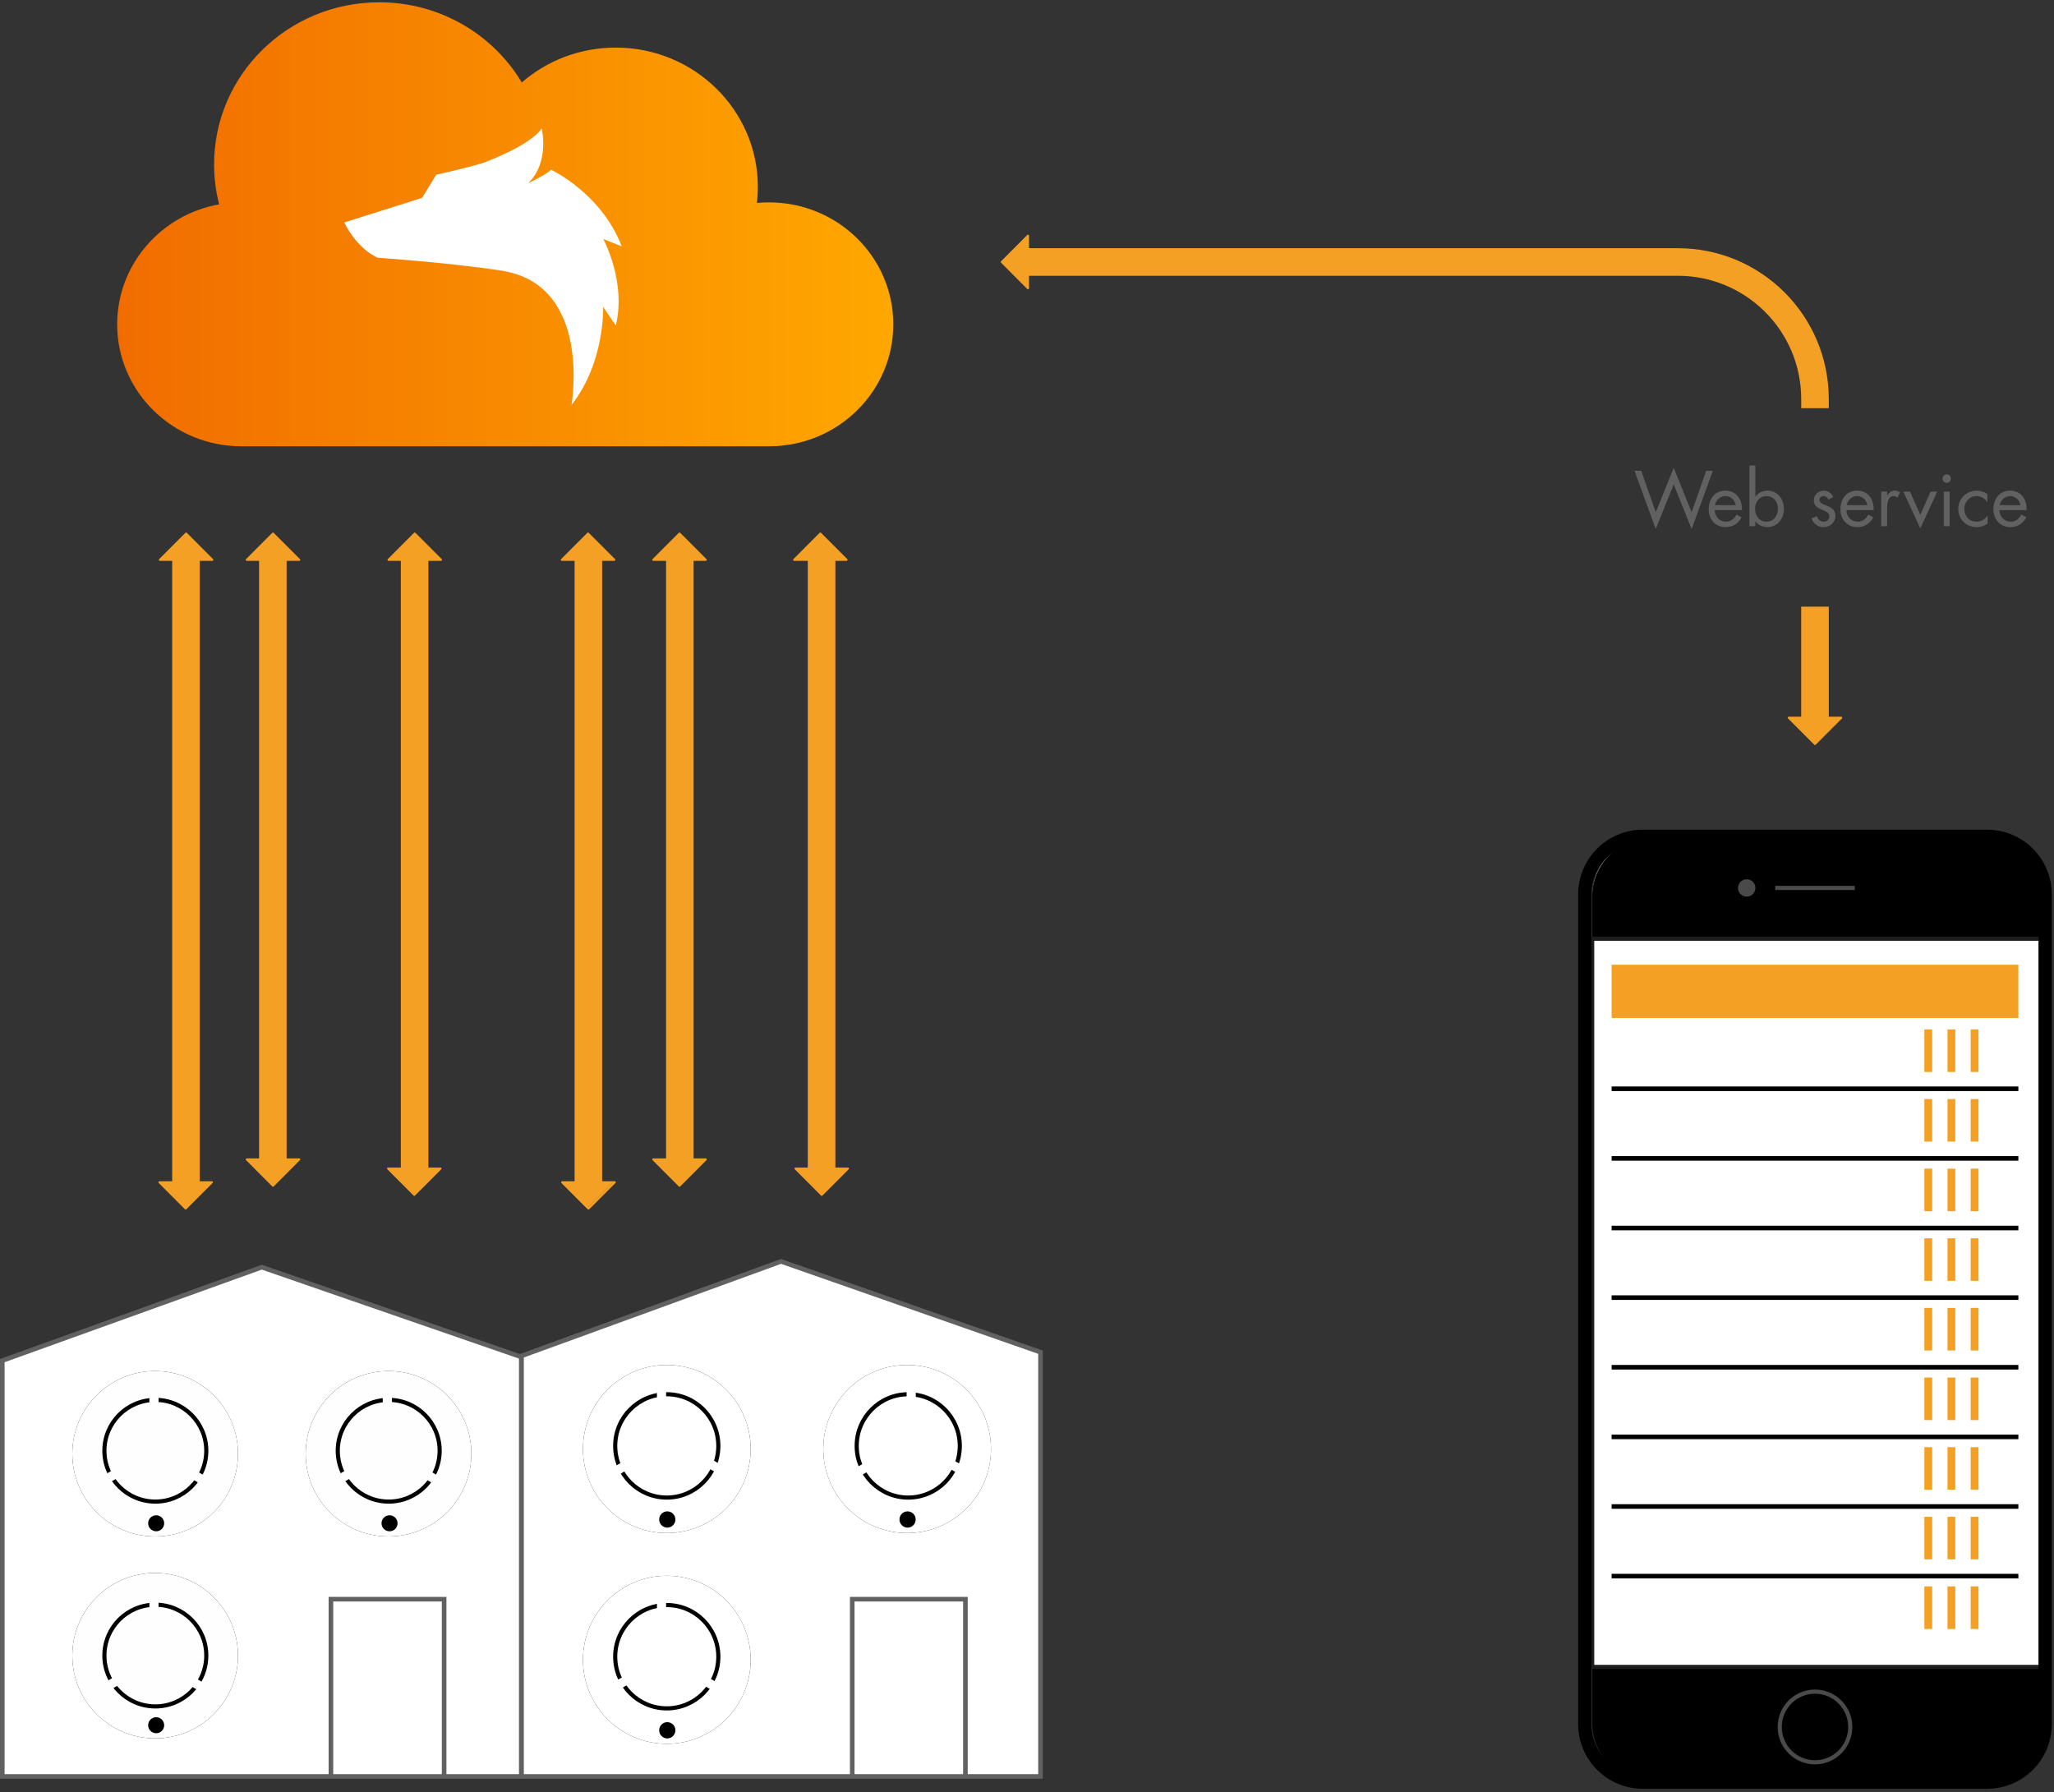 <?xml version="1.0" encoding="UTF-8"?>
<svg width="447px" height="390px" viewBox="0 0 447 390" version="1.1" xmlns="http://www.w3.org/2000/svg" xmlns:xlink="http://www.w3.org/1999/xlink">
    <rect x="0" y="0" width="447" height="390" fill="#333333" stroke="none"/>
    <!-- Generator: Sketch 62 (91390) - https://sketch.com -->
    <title>content-range-en</title>
    <desc>Created with Sketch.</desc>
    <defs>
        <linearGradient x1="0%" y1="50%" x2="100%" y2="50%" id="linearGradient-1">
            <stop stop-color="#F16C00" offset="0%"></stop>
            <stop stop-color="#FFA800" offset="100%"></stop>
        </linearGradient>
    </defs>
    <g id="content-range-en" stroke="none" stroke-width="1" fill="none" fill-rule="evenodd">
        <g id="https___www.lupus-electronics.de_microsites_rauchmelder_media_content-range.svg-0" transform="translate(0.5, 0.5)">
            <g id="Group-263" transform="translate(0, 50)">
                <g id="Group-43" transform="translate(0, 224)">
                    <polygon id="Stroke-140" stroke="#616161" fill="#FFFFFF" points="0 112.082 0 21.585 56.47 1.256 112.94 20.792 112.94 112.082"></polygon>
                    <polygon id="Stroke-204" stroke="#616161" fill="#FFFFFF" points="113 112.082 113 20.56 169.47 0 225.937 19.757 225.937 112.082"></polygon>
                    <g id="Fill-1" transform="translate(14.868, 23.583)">
                        <path d="M0.368,18.272 C0.368,8.335 8.439,0.273 18.392,0.273 C28.351,0.273 36.424,8.335 36.424,18.272 C36.424,28.212 28.351,36.271 18.392,36.271 C8.439,36.271 0.368,28.212 0.368,18.272" id="path-1" fill="#000000"></path>
                        <path d="M0.368,18.272 C0.368,8.335 8.439,0.273 18.392,0.273 C28.351,0.273 36.424,8.335 36.424,18.272 C36.424,28.212 28.351,36.271 18.392,36.271 C8.439,36.271 0.368,28.212 0.368,18.272" id="path-11" fill="#FEFEFE"></path>
                    </g>
                    <path d="M15.236,41.854 C15.236,31.918 23.308,23.856 33.261,23.856 C43.22,23.856 51.292,31.918 51.292,41.854 C51.292,51.794 43.22,59.854 33.261,59.854 C23.308,59.854 15.236,51.794 15.236,41.854 Z" id="Stroke-3"></path>
                    <path d="M22.219,41.2 C22.219,35.089 27.182,30.134 33.303,30.134 C39.428,30.134 44.392,35.089 44.392,41.2 C44.392,47.315 39.428,52.267 33.303,52.267 C27.182,52.267 22.219,47.315 22.219,41.2 Z" id="Stroke-5" stroke="#000000" stroke-width="0.9"></path>
                    <line x1="33.011" y1="28.878" x2="33.011" y2="41.974" id="Stroke-7" stroke="#FEFEFE" stroke-width="2"></line>
                    <path d="M31.741,56.986 C31.741,56.023 32.525,55.244 33.487,55.244 C34.451,55.244 35.231,56.023 35.231,56.986 C35.231,57.949 34.451,58.729 33.487,58.729 C32.525,58.729 31.741,57.949 31.741,56.986" id="Fill-9" fill="#000000"></path>
                    <line x1="33.011" y1="41.434" x2="44.366" y2="47.978" id="Stroke-11" stroke="#FEFEFE" stroke-width="2"></line>
                    <line x1="21.584" y1="47.982" x2="32.94" y2="41.434" id="Stroke-13" stroke="#FEFEFE" stroke-width="2"></line>
                    <g id="Fill-15" transform="translate(65.421, 23.583)">
                        <path d="M0.602,18.272 C0.602,8.335 8.673,0.273 18.629,0.273 C28.585,0.273 36.658,8.335 36.658,18.272 C36.658,28.212 28.585,36.271 18.629,36.271 C8.673,36.271 0.602,28.212 0.602,18.272" id="path-3" fill="#000000"></path>
                        <path d="M0.602,18.272 C0.602,8.335 8.673,0.273 18.629,0.273 C28.585,0.273 36.658,8.335 36.658,18.272 C36.658,28.212 28.585,36.271 18.629,36.271 C8.673,36.271 0.602,28.212 0.602,18.272" id="path-31" fill="#FEFEFE"></path>
                    </g>
                    <path d="M66.023,41.854 C66.023,31.918 74.094,23.856 84.05,23.856 C94.006,23.856 102.079,31.918 102.079,41.854 C102.079,51.794 94.006,59.854 84.05,59.854 C74.094,59.854 66.023,51.794 66.023,41.854 Z" id="Stroke-17"></path>
                    <path d="M73.006,41.2 C73.006,35.089 77.969,30.134 84.09,30.134 C90.215,30.134 95.179,35.089 95.179,41.2 C95.179,47.315 90.215,52.267 84.09,52.267 C77.969,52.267 73.006,47.315 73.006,41.2 Z" id="Stroke-19" stroke="#000000" stroke-width="0.9"></path>
                    <line x1="83.797" y1="28.878" x2="83.797" y2="41.974" id="Stroke-21" stroke="#FEFEFE" stroke-width="2"></line>
                    <path d="M82.528,56.986 C82.528,56.023 83.312,55.244 84.273,55.244 C85.238,55.244 86.018,56.023 86.018,56.986 C86.018,57.949 85.238,58.729 84.273,58.729 C83.312,58.729 82.528,57.949 82.528,56.986" id="Fill-23" fill="#000000"></path>
                    <line x1="83.797" y1="41.434" x2="95.157" y2="47.978" id="Stroke-25" stroke="#FEFEFE" stroke-width="2"></line>
                    <line x1="72.371" y1="47.982" x2="83.726" y2="41.434" id="Stroke-27" stroke="#FEFEFE" stroke-width="2"></line>
                    <g id="Fill-29" transform="translate(14.868, 67.8)">
                        <path d="M0.368,17.999 C0.368,8.063 8.439,0 18.392,0 C28.351,0 36.424,8.063 36.424,17.999 C36.424,27.939 28.351,35.998 18.392,35.998 C8.439,35.998 0.368,27.939 0.368,17.999" id="path-5" fill="#000000"></path>
                        <path d="M0.368,17.999 C0.368,8.063 8.439,0 18.392,0 C28.351,0 36.424,8.063 36.424,17.999 C36.424,27.939 28.351,35.998 18.392,35.998 C8.439,35.998 0.368,27.939 0.368,17.999" id="path-51" fill="#FEFEFE"></path>
                    </g>
                    <path d="M15.236,85.799 C15.236,75.863 23.308,67.8 33.261,67.8 C43.22,67.8 51.292,75.863 51.292,85.799 C51.292,95.739 43.22,103.798 33.261,103.798 C23.308,103.798 15.236,95.739 15.236,85.799 Z" id="Stroke-31"></path>
                    <path d="M22.219,85.772 C22.219,79.661 27.182,74.706 33.303,74.706 C39.428,74.706 44.392,79.661 44.392,85.772 C44.392,91.887 39.428,96.839 33.303,96.839 C27.182,96.839 22.219,91.887 22.219,85.772 Z" id="Stroke-33" stroke="#000000" stroke-width="0.9"></path>
                    <line x1="33.011" y1="72.822" x2="33.011" y2="85.919" id="Stroke-35" stroke="#FEFEFE" stroke-width="2"></line>
                    <path d="M31.741,100.931 C31.741,99.968 32.525,99.188 33.487,99.188 C34.451,99.188 35.231,99.968 35.231,100.931 C35.231,101.895 34.451,102.673 33.487,102.673 C32.525,102.673 31.741,101.895 31.741,100.931" id="Fill-37" fill="#000000"></path>
                    <line x1="33.011" y1="86.634" x2="44.366" y2="93.178" id="Stroke-39" stroke="#FEFEFE" stroke-width="2"></line>
                    <line x1="21.584" y1="93.182" x2="32.94" y2="86.634" id="Stroke-41" stroke="#FEFEFE" stroke-width="2"></line>
                </g>
                <path d="M346.052,144.388 C346.052,137.457 351.602,131.845 358.444,131.845 L432.181,131.845 C439.023,131.845 444.57,137.457 444.57,144.388 L444.57,323.762 C444.57,330.69 439.023,336.305 432.181,336.305 L358.444,336.305 C351.602,336.305 346.052,330.69 346.052,323.762 L346.052,144.388 Z" id="Fill-49" fill="#FEFEFE"></path>
                <g id="Group-55" transform="translate(346, 132)">
                    <path d="M12.455,0 C5.571,0 0,5.63 0,12.576 L0,192.421 C0,199.367 5.571,205 12.455,205 L86.543,205 C93.42,205 99,199.367 99,192.421 L99,12.576 C99,5.63 93.42,0 86.543,0 L12.455,0 Z" id="Clip-53" fill="#000000"></path>
                    <polygon id="Fill-52" fill="#FFFFFF" points="0 180.242 99 180.242 99 21.787 0 21.787"></polygon>
                    <polygon id="Stroke-54" stroke="#1D1D1D" stroke-width="0.9" points="0 180.242 99 180.242 99 21.787 0 21.787"></polygon>
                </g>
                <g id="Group-262" transform="translate(34, 0)">
                    <path d="M310.395,144.132 C310.395,137.155 316.038,131.507 322.994,131.507 L397.974,131.507 C404.931,131.507 410.572,137.155 410.572,144.132 L410.572,324.68 C410.572,331.654 404.931,337.305 397.974,337.305 L322.994,337.305 C316.038,337.305 310.395,331.654 310.395,324.68 L310.395,144.132 L310.395,144.132 Z" id="Stroke-56" stroke="#000000" stroke-width="2.9"></path>
                    <line x1="351.822" y1="142.726" x2="369.15" y2="142.726" id="Stroke-58" stroke="#4A4A4A" stroke-width="0.9"></line>
                    <path d="M343.731,142.726 C343.731,141.681 344.578,140.833 345.621,140.833 C346.664,140.833 347.514,141.681 347.514,142.726 C347.514,143.771 346.664,144.619 345.621,144.619 C344.578,144.619 343.731,143.771 343.731,142.726" id="Fill-60" fill="#4A4A4A"></path>
                    <line x1="404.744" y1="186.428" x2="316.225" y2="186.428" id="Stroke-64" stroke="#000000"></line>
                    <line x1="404.744" y1="165.235" x2="316.225" y2="165.235" id="Stroke-66" stroke="#F4A024" stroke-width="11.59"></line>
                    <line x1="404.744" y1="201.58" x2="316.225" y2="201.58" id="Stroke-68" stroke="#000000"></line>
                    <line x1="404.744" y1="216.731" x2="316.225" y2="216.731" id="Stroke-70" stroke="#000000"></line>
                    <line x1="404.744" y1="231.88" x2="316.225" y2="231.88" id="Stroke-72" stroke="#000000"></line>
                    <line x1="404.744" y1="247.03" x2="316.225" y2="247.03" id="Stroke-74" stroke="#000000"></line>
                    <line x1="404.744" y1="262.183" x2="316.225" y2="262.183" id="Stroke-76" stroke="#000000"></line>
                    <line x1="404.744" y1="277.335" x2="316.225" y2="277.335" id="Stroke-78" stroke="#000000"></line>
                    <line x1="404.744" y1="292.484" x2="316.225" y2="292.484" id="Stroke-80" stroke="#000000"></line>
                    <path d="M352.81,325.31 C352.81,321.061 356.246,317.621 360.484,317.621 C364.722,317.621 368.16,321.061 368.16,325.31 C368.16,329.562 364.722,333 360.484,333 C356.246,333 352.81,329.562 352.81,325.31 Z" id="Stroke-82" stroke="#4A4A4A" stroke-width="0.9"></path>
                    <line x1="385.137" y1="173.515" x2="385.137" y2="182.776" id="Stroke-84" stroke="#F4A024" stroke-width="1.7"></line>
                    <line x1="390.173" y1="173.515" x2="390.173" y2="182.776" id="Stroke-86" stroke="#F4A024" stroke-width="1.7"></line>
                    <line x1="395.216" y1="173.515" x2="395.216" y2="182.776" id="Stroke-88" stroke="#F4A024" stroke-width="1.7"></line>
                    <line x1="385.137" y1="188.668" x2="385.137" y2="197.929" id="Stroke-90" stroke="#F4A024" stroke-width="1.7"></line>
                    <line x1="390.173" y1="188.668" x2="390.173" y2="197.929" id="Stroke-92" stroke="#F4A024" stroke-width="1.7"></line>
                    <line x1="395.216" y1="188.668" x2="395.216" y2="197.929" id="Stroke-94" stroke="#F4A024" stroke-width="1.7"></line>
                    <line x1="385.137" y1="203.82" x2="385.137" y2="213.076" id="Stroke-96" stroke="#F4A024" stroke-width="1.7"></line>
                    <line x1="390.173" y1="203.82" x2="390.173" y2="213.076" id="Stroke-98" stroke="#F4A024" stroke-width="1.7"></line>
                    <line x1="395.216" y1="203.82" x2="395.216" y2="213.076" id="Stroke-100" stroke="#F4A024" stroke-width="1.7"></line>
                    <line x1="385.137" y1="218.97" x2="385.137" y2="228.229" id="Stroke-102" stroke="#F4A024" stroke-width="1.7"></line>
                    <line x1="390.173" y1="218.97" x2="390.173" y2="228.229" id="Stroke-104" stroke="#F4A024" stroke-width="1.7"></line>
                    <line x1="395.216" y1="218.97" x2="395.216" y2="228.229" id="Stroke-106" stroke="#F4A024" stroke-width="1.7"></line>
                    <line x1="385.137" y1="234.12" x2="385.137" y2="243.381" id="Stroke-108" stroke="#F4A024" stroke-width="1.7"></line>
                    <line x1="390.173" y1="234.12" x2="390.173" y2="243.381" id="Stroke-110" stroke="#F4A024" stroke-width="1.7"></line>
                    <line x1="395.216" y1="234.12" x2="395.216" y2="243.381" id="Stroke-112" stroke="#F4A024" stroke-width="1.7"></line>
                    <line x1="385.137" y1="249.27" x2="385.137" y2="258.531" id="Stroke-114" stroke="#F4A024" stroke-width="1.7"></line>
                    <line x1="390.173" y1="249.27" x2="390.173" y2="258.531" id="Stroke-116" stroke="#F4A024" stroke-width="1.7"></line>
                    <line x1="395.216" y1="249.27" x2="395.216" y2="258.531" id="Stroke-118" stroke="#F4A024" stroke-width="1.7"></line>
                    <line x1="385.137" y1="264.422" x2="385.137" y2="273.681" id="Stroke-120" stroke="#F4A024" stroke-width="1.7"></line>
                    <line x1="390.173" y1="264.422" x2="390.173" y2="273.681" id="Stroke-122" stroke="#F4A024" stroke-width="1.7"></line>
                    <line x1="395.216" y1="264.422" x2="395.216" y2="273.681" id="Stroke-124" stroke="#F4A024" stroke-width="1.7"></line>
                    <line x1="385.137" y1="279.575" x2="385.137" y2="288.83" id="Stroke-126" stroke="#F4A024" stroke-width="1.7"></line>
                    <line x1="390.173" y1="279.575" x2="390.173" y2="288.83" id="Stroke-128" stroke="#F4A024" stroke-width="1.7"></line>
                    <line x1="395.216" y1="279.575" x2="395.216" y2="288.83" id="Stroke-130" stroke="#F4A024" stroke-width="1.7"></line>
                    <line x1="385.137" y1="294.724" x2="385.137" y2="303.985" id="Stroke-132" stroke="#F4A024" stroke-width="1.7"></line>
                    <line x1="390.173" y1="294.724" x2="390.173" y2="303.985" id="Stroke-134" stroke="#F4A024" stroke-width="1.7"></line>
                    <line x1="395.216" y1="294.724" x2="395.216" y2="303.985" id="Stroke-136" stroke="#F4A024" stroke-width="1.7"></line>
                    <polyline id="Stroke-142" stroke="#616161" points="37.519 336.342 37.519 297.505 62.152 297.505 62.152 336.342"></polyline>
                    <polyline id="Stroke-1421" stroke="#616161" points="150.967 336.342 150.967 297.505 175.6 297.505 175.6 336.342"></polyline>
                    <line x1="5.971" y1="69.13" x2="5.971" y2="207.325" id="Stroke-144" stroke="#F4A024" stroke-width="6"></line>
                    <polygon id="Fill-146" fill="#F4A024" points="0.299 71.326 5.999 65.612 11.704 71.326"></polygon>
                    <polygon id="Stroke-148" stroke="#F4A024" stroke-width="0.45" stroke-linejoin="round" points="0.299 71.326 5.999 65.612 11.704 71.326"></polygon>
                    <line x1="24.879" y1="69.588" x2="24.879" y2="203.354" id="Stroke-150" stroke="#F4A024" stroke-width="6"></line>
                    <polygon id="Fill-152" fill="#F4A024" points="19.207 71.326 24.907 65.612 30.612 71.326"></polygon>
                    <polygon id="Stroke-154" stroke="#F4A024" stroke-width="0.45" stroke-linejoin="round" points="19.207 71.326 24.907 65.612 30.612 71.326"></polygon>
                    <line x1="55.729" y1="69.13" x2="55.729" y2="205.149" id="Stroke-156" stroke="#F4A024" stroke-width="6"></line>
                    <polygon id="Fill-158" fill="#F4A024" points="50.056 71.326 55.759 65.612 61.462 71.326"></polygon>
                    <polygon id="Stroke-160" stroke="#F4A024" stroke-width="0.45" stroke-linejoin="round" points="50.056 71.326 55.759 65.612 61.462 71.326"></polygon>
                    <g id="Fill-162" transform="translate(91.554, 245.547)">
                        <path d="M0.814,19.273 C0.814,9.179 8.985,0.988 19.062,0.988 C29.14,0.988 37.311,9.179 37.311,19.273 C37.311,29.371 29.14,37.558 19.062,37.558 C8.985,37.558 0.814,29.371 0.814,19.273" id="path-9" fill="#000000"></path>
                        <path d="M0.814,19.273 C0.814,9.179 8.985,0.988 19.062,0.988 C29.14,0.988 37.311,9.179 37.311,19.273 C37.311,29.371 29.14,37.558 19.062,37.558 C8.985,37.558 0.814,29.371 0.814,19.273" id="path-91" fill="#FFFFFF"></path>
                    </g>
                    <path d="M92.369,264.82 C92.369,254.726 100.54,246.535 110.617,246.535 C120.695,246.535 128.866,254.726 128.866,264.82 C128.866,274.918 120.695,283.105 110.617,283.105 C100.54,283.105 92.369,274.918 92.369,264.82 L92.369,264.82 Z" id="Stroke-164"></path>
                    <path d="M99.383,264.149 C99.383,257.941 104.408,252.907 110.604,252.907 C116.804,252.907 121.828,257.941 121.828,264.149 C121.828,270.36 116.804,275.391 110.604,275.391 C104.408,275.391 99.383,270.36 99.383,264.149 Z" id="Stroke-166" stroke="#000000" stroke-width="0.9"></path>
                    <line x1="109.467" y1="250.359" x2="109.467" y2="263.663" id="Stroke-168" stroke="#FFFFFF" stroke-width="2"></line>
                    <path d="M108.951,280.161 C108.951,279.182 109.744,278.392 110.716,278.392 C111.693,278.392 112.483,279.182 112.483,280.161 C112.483,281.139 111.693,281.931 110.716,281.931 C109.744,281.931 108.951,281.139 108.951,280.161" id="Fill-170" fill="#000000"></path>
                    <line x1="111.501" y1="263.1" x2="122.999" y2="269.749" id="Stroke-172" stroke="#FFFFFF" stroke-width="2"></line>
                    <line x1="99.383" y1="269.753" x2="110.237" y2="263.1" id="Stroke-174" stroke="#FFFFFF" stroke-width="2"></line>
                    <g id="Fill-176" transform="translate(144.298, 245.547)">
                        <path d="M0.368,19.273 C0.368,9.179 8.539,0.988 18.613,0.988 C28.695,0.988 36.867,9.179 36.867,19.273 C36.867,29.371 28.695,37.558 18.613,37.558 C8.539,37.558 0.368,29.371 0.368,19.273" id="path-111" fill="#000000"></path>
                        <path d="M0.368,19.273 C0.368,9.179 8.539,0.988 18.613,0.988 C28.695,0.988 36.867,9.179 36.867,19.273 C36.867,29.371 28.695,37.558 18.613,37.558 C8.539,37.558 0.368,29.371 0.368,19.273" id="path-112" fill="#FFFFFF"></path>
                    </g>
                    <path d="M144.666,264.82 C144.666,254.726 152.837,246.535 162.911,246.535 C172.993,246.535 181.164,254.726 181.164,264.82 C181.164,274.918 172.993,283.105 162.911,283.105 C152.837,283.105 144.666,274.918 144.666,264.82 L144.666,264.82 Z" id="Stroke-178"></path>
                    <path d="M151.937,264.149 C151.937,257.941 156.958,252.907 163.154,252.907 C169.357,252.907 174.377,257.941 174.377,264.149 C174.377,270.36 169.357,275.391 163.154,275.391 C156.958,275.391 151.937,270.36 151.937,264.149 Z" id="Stroke-180" stroke="#000000" stroke-width="0.9"></path>
                    <line x1="163.8" y1="250.359" x2="163.8" y2="263.663" id="Stroke-182" stroke="#FFFFFF" stroke-width="2"></line>
                    <path d="M161.248,280.161 C161.248,279.182 162.041,278.392 163.011,278.392 C163.988,278.392 164.777,279.182 164.777,280.161 C164.777,281.139 163.988,281.931 163.011,281.931 C162.041,281.931 161.248,281.139 161.248,280.161" id="Fill-184" fill="#000000"></path>
                    <line x1="163.8" y1="263.1" x2="175.298" y2="269.749" id="Stroke-186" stroke="#FFFFFF" stroke-width="2"></line>
                    <line x1="152.32" y1="269.753" x2="163.814" y2="263.1" id="Stroke-188" stroke="#FFFFFF" stroke-width="2"></line>
                    <g id="Fill-190" transform="translate(91.554, 292.271)">
                        <path d="M0.814,18.422 C0.814,8.328 8.985,0.137 19.062,0.137 C29.14,0.137 37.311,8.328 37.311,18.422 C37.311,28.519 29.14,36.707 19.062,36.707 C8.985,36.707 0.814,28.519 0.814,18.422" id="path-13" fill="#000000"></path>
                        <path d="M0.814,18.422 C0.814,8.328 8.985,0.137 19.062,0.137 C29.14,0.137 37.311,8.328 37.311,18.422 C37.311,28.519 29.14,36.707 19.062,36.707 C8.985,36.707 0.814,28.519 0.814,18.422" id="path-131" fill="#FFFFFF"></path>
                    </g>
                    <path d="M92.369,310.693 C92.369,300.598 100.54,292.408 110.617,292.408 C120.695,292.408 128.866,300.598 128.866,310.693 C128.866,320.79 120.695,328.977 110.617,328.977 C100.54,328.977 92.369,320.79 92.369,310.693 L92.369,310.693 Z" id="Stroke-192"></path>
                    <path d="M99.383,310.022 C99.383,303.813 104.408,298.779 110.604,298.779 C116.804,298.779 121.828,303.813 121.828,310.022 C121.828,316.233 116.804,321.264 110.604,321.264 C104.408,321.264 99.383,316.233 99.383,310.022 Z" id="Stroke-194" stroke="#000000" stroke-width="0.9"></path>
                    <line x1="109.467" y1="297.505" x2="109.467" y2="310.809" id="Stroke-196" stroke="#FFFFFF" stroke-width="2"></line>
                    <path d="M108.951,326.033 C108.951,325.055 109.744,324.263 110.716,324.263 C111.693,324.263 112.483,325.055 112.483,326.033 C112.483,327.012 111.693,327.802 110.716,327.802 C109.744,327.802 108.951,327.012 108.951,326.033" id="Fill-198" fill="#000000"></path>
                    <line x1="110.227" y1="310.247" x2="121.724" y2="316.896" id="Stroke-200" stroke="#FFFFFF" stroke-width="2"></line>
                    <line x1="98.746" y1="316.899" x2="110.237" y2="310.247" id="Stroke-202" stroke="#FFFFFF" stroke-width="2"></line>
                    <line x1="93.545" y1="69.13" x2="93.545" y2="207.325" id="Stroke-208" stroke="#F4A024" stroke-width="6"></line>
                    <polygon id="Fill-210" fill="#F4A024" points="87.773 71.326 93.475 65.612 99.178 71.326"></polygon>
                    <polygon id="Stroke-212" stroke="#F4A024" stroke-width="0.45" stroke-linejoin="round" points="87.773 71.326 93.475 65.612 99.178 71.326"></polygon>
                    <line x1="113.448" y1="69.588" x2="113.448" y2="203.354" id="Stroke-214" stroke="#F4A024" stroke-width="6"></line>
                    <polygon id="Fill-216" fill="#F4A024" points="107.676 71.326 113.378 65.612 119.082 71.326 107.676 71.326"></polygon>
                    <polygon id="Stroke-218" stroke="#F4A024" stroke-width="0.45" stroke-linejoin="round" points="107.676 71.326 113.378 65.612 119.082 71.326 107.676 71.326"></polygon>
                    <line x1="144.298" y1="69.13" x2="144.298" y2="205.149" id="Stroke-220" stroke="#F4A024" stroke-width="6"></line>
                    <polygon id="Fill-222" fill="#F4A024" points="138.327 71.326 144.027 65.612 149.732 71.326"></polygon>
                    <polygon id="Stroke-224" stroke="#F4A024" stroke-width="0.45" stroke-linejoin="round" points="138.327 71.326 144.027 65.612 149.732 71.326"></polygon>
                    <polygon id="Fill-226" fill="#F4A024" points="0.199 206.776 5.899 212.491 11.605 206.776"></polygon>
                    <polygon id="Stroke-228" stroke="#F4A024" stroke-width="0.45" stroke-linejoin="round" points="0.199 206.776 5.899 212.491 11.605 206.776"></polygon>
                    <polygon id="Fill-230" fill="#F4A024" points="19.207 201.806 24.907 207.52 30.612 201.806"></polygon>
                    <polygon id="Stroke-232" stroke="#F4A024" stroke-width="0.45" stroke-linejoin="round" points="19.207 201.806 24.907 207.52 30.612 201.806"></polygon>
                    <polygon id="Fill-234" fill="#F4A024" points="49.957 203.794 55.659 209.508 61.362 203.794"></polygon>
                    <polygon id="Stroke-236" stroke="#F4A024" stroke-width="0.45" stroke-linejoin="round" points="49.957 203.794 55.659 209.508 61.362 203.794"></polygon>
                    <polygon id="Fill-238" fill="#F4A024" points="87.574 206.776 93.276 212.491 98.979 206.776 87.574 206.776"></polygon>
                    <polygon id="Stroke-240" stroke="#F4A024" stroke-width="0.45" stroke-linejoin="round" points="87.872 206.776 93.575 212.491 99.278 206.776"></polygon>
                    <polygon id="Fill-242" fill="#F4A024" points="107.676 201.806 113.378 207.52 119.082 201.806 107.676 201.806"></polygon>
                    <polygon id="Stroke-244" stroke="#F4A024" stroke-width="0.45" stroke-linejoin="round" points="107.676 201.806 113.378 207.52 119.082 201.806 107.676 201.806"></polygon>
                    <polygon id="Fill-246" fill="#F4A024" points="138.625 203.794 144.326 209.508 150.031 203.794"></polygon>
                    <polygon id="Stroke-248" stroke="#F4A024" stroke-width="0.45" stroke-linejoin="round" points="138.625 203.794 144.326 209.508 150.031 203.794"></polygon>
                    <path d="M189.08,6.512 L330.631,6.512 C347.119,6.512 360.486,19.865 360.486,36.336 L360.486,38.324" id="Stroke-250" stroke="#F4A024" stroke-width="6"></path>
                    <polygon id="Fill-252" fill="#F4A024" points="366.189 105.687 360.487 111.398 354.781 105.687"></polygon>
                    <polygon id="Stroke-254" stroke="#F4A024" stroke-width="0.45" stroke-linejoin="round" points="366.189 105.687 360.487 111.398 354.781 105.687"></polygon>
                    <polygon id="Fill-256" fill="#F4A024" points="189.214 12.228 183.517 6.513 189.214 0.796 189.214 12.228"></polygon>
                    <polygon id="Stroke-258" stroke="#F4A024" stroke-width="0.45" stroke-linejoin="round" points="189.214 12.228 183.517 6.513 189.214 0.796 189.214 12.228"></polygon>
                    <line x1="360.483" y1="81.518" x2="360.483" y2="106.371" id="Stroke-260" stroke="#F4A024" stroke-width="6"></line>
                </g>
            </g>
            <g id="Group-15" transform="translate(25, 0)">
                <path d="M21.092,35.27 C21.092,38.269 21.473,41.187 22.191,43.967 C9.574,46.211 0,57.052 0,70.081 C0,84.736 12.112,96.619 27.046,96.619 L141.857,96.619 C156.794,96.619 168.901,84.736 168.901,70.081 C168.901,55.422 156.794,43.54 141.857,43.54 C140.971,43.54 140.095,43.583 139.227,43.667 C139.357,42.53 139.427,41.37 139.427,40.201 C139.427,23.443 125.583,9.857 108.503,9.857 C100.661,9.857 93.5,12.719 88.052,17.441 C81.805,7.008 70.256,1.04428251e-14 57.033,1.04428251e-14 C37.183,1.04428251e-14 21.092,15.789 21.092,35.27" id="Fill-11" fill="url(#linearGradient-1)"></path>
                <path d="M105.788,51.503 C105.788,51.503 110.858,60.88 108.506,70.344 L105.761,66.263 C105.761,66.263 106.187,78.374 98.873,87.615 C98.873,87.615 103.486,61.495 83.698,58.41 C72.505,56.663 56.699,55.593 56.699,55.593 C56.699,55.593 52.395,53.917 49.415,47.909 L66.34,42.564 L69.444,37.521 C69.444,37.521 78.24,35.57 80.362,34.67 C80.362,34.67 90.004,31.091 92.387,27.434 C92.387,27.434 94.186,34.814 89.449,39.358 C89.449,39.358 93.583,37.416 94.412,36.427 C94.412,36.427 105.378,41.54 109.809,53.121 L105.788,51.503 L105.788,51.503 Z" id="Fill-4" fill="#FFFFFF"></path>
            </g>
            <path d="M367.64,114.624 L372.264,101.936 L370.808,101.936 L367.64,110.976 L363.736,101.312 L359.832,110.976 L356.664,101.936 L355.208,101.936 L359.832,114.624 L363.736,104.912 L367.64,114.624 Z M375.035,114.208 C376.571,114.208 377.787,113.44 378.507,112.096 L377.419,111.472 C376.923,112.368 376.219,113.024 375.131,113.024 C373.675,113.024 372.683,111.904 372.667,110.512 L378.571,110.512 C378.699,108.272 377.419,106.272 375.003,106.272 C372.651,106.272 371.355,108.112 371.355,110.336 C371.355,112.496 372.795,114.208 375.035,114.208 Z M377.227,109.424 L372.731,109.424 C372.891,108.336 373.915,107.456 375.019,107.456 C376.139,107.456 377.051,108.336 377.227,109.424 Z M384.126,114.208 C386.334,114.208 387.726,112.336 387.726,110.24 C387.726,108.112 386.35,106.272 384.11,106.272 C383.086,106.272 382.142,106.752 381.534,107.552 L381.502,107.552 L381.502,100.8 L380.222,100.8 L380.222,114 L381.502,114 L381.502,112.96 L381.534,112.96 C382.142,113.776 383.086,114.208 384.126,114.208 Z M383.902,113.024 C382.302,113.024 381.438,111.632 381.438,110.16 C381.438,108.752 382.398,107.456 383.886,107.456 C385.47,107.456 386.414,108.672 386.414,110.176 C386.414,111.696 385.55,113.024 383.902,113.024 Z M396.387,114.208 C397.779,114.208 398.931,113.184 398.931,111.76 C398.931,110.496 398.067,109.968 397.187,109.6 C396.307,109.232 395.443,108.976 395.443,108.288 C395.443,107.808 395.923,107.456 396.371,107.456 C396.835,107.456 397.219,107.824 397.395,108.224 L398.467,107.664 C398.131,106.88 397.331,106.272 396.467,106.272 C395.251,106.272 394.227,107.136 394.227,108.4 C394.227,110.768 397.619,110.192 397.619,111.872 C397.619,112.56 397.091,113.024 396.403,113.024 C395.555,113.024 395.187,112.528 394.867,111.824 L393.731,112.304 C394.131,113.488 395.123,114.208 396.387,114.208 Z M403.702,114.208 C405.238,114.208 406.454,113.44 407.174,112.096 L406.086,111.472 C405.59,112.368 404.886,113.024 403.798,113.024 C402.342,113.024 401.35,111.904 401.334,110.512 L407.238,110.512 C407.366,108.272 406.086,106.272 403.67,106.272 C401.318,106.272 400.022,108.112 400.022,110.336 C400.022,112.496 401.462,114.208 403.702,114.208 Z M405.894,109.424 L401.398,109.424 C401.558,108.336 402.582,107.456 403.686,107.456 C404.806,107.456 405.718,108.336 405.894,109.424 Z M410.169,114 L410.169,110.24 C410.169,109.264 410.233,107.456 411.641,107.456 C411.977,107.456 412.153,107.616 412.409,107.792 L413.017,106.624 C412.649,106.416 412.297,106.272 411.865,106.272 C411.033,106.272 410.649,106.704 410.201,107.296 L410.169,107.296 L410.169,106.48 L408.889,106.48 L408.889,114 L410.169,114 Z M417.404,114.496 L421.084,106.48 L419.644,106.48 L417.404,111.536 L415.164,106.48 L413.708,106.48 L417.404,114.496 Z M423.151,104.56 C423.647,104.56 424.063,104.16 424.063,103.648 C424.063,103.152 423.647,102.736 423.151,102.736 C422.655,102.736 422.239,103.152 422.239,103.648 C422.239,104.16 422.655,104.56 423.151,104.56 Z M423.791,114 L423.791,106.48 L422.511,106.48 L422.511,114 L423.791,114 Z M429.666,114.208 C430.562,114.208 431.314,113.936 432.05,113.44 L432.05,111.728 L432.018,111.728 C431.394,112.544 430.642,113.024 429.57,113.024 C428.002,113.024 426.978,111.728 426.978,110.24 C426.978,108.736 428.082,107.456 429.634,107.456 C430.642,107.456 431.378,107.968 431.97,108.72 L432.002,108.72 L432.002,107.024 C431.33,106.544 430.498,106.272 429.682,106.272 C427.474,106.272 425.666,108 425.666,110.24 C425.666,112.512 427.394,114.208 429.666,114.208 Z M436.997,114.208 C438.533,114.208 439.749,113.44 440.469,112.096 L439.381,111.472 C438.885,112.368 438.181,113.024 437.093,113.024 C435.637,113.024 434.645,111.904 434.629,110.512 L440.533,110.512 C440.661,108.272 439.381,106.272 436.965,106.272 C434.613,106.272 433.317,108.112 433.317,110.336 C433.317,112.496 434.757,114.208 436.997,114.208 Z M439.189,109.424 L434.693,109.424 C434.853,108.336 435.877,107.456 436.981,107.456 C438.101,107.456 439.013,108.336 439.189,109.424 Z" id="Webservice" fill="#616161" fill-rule="nonzero"></path>
        </g>
    </g>
</svg>